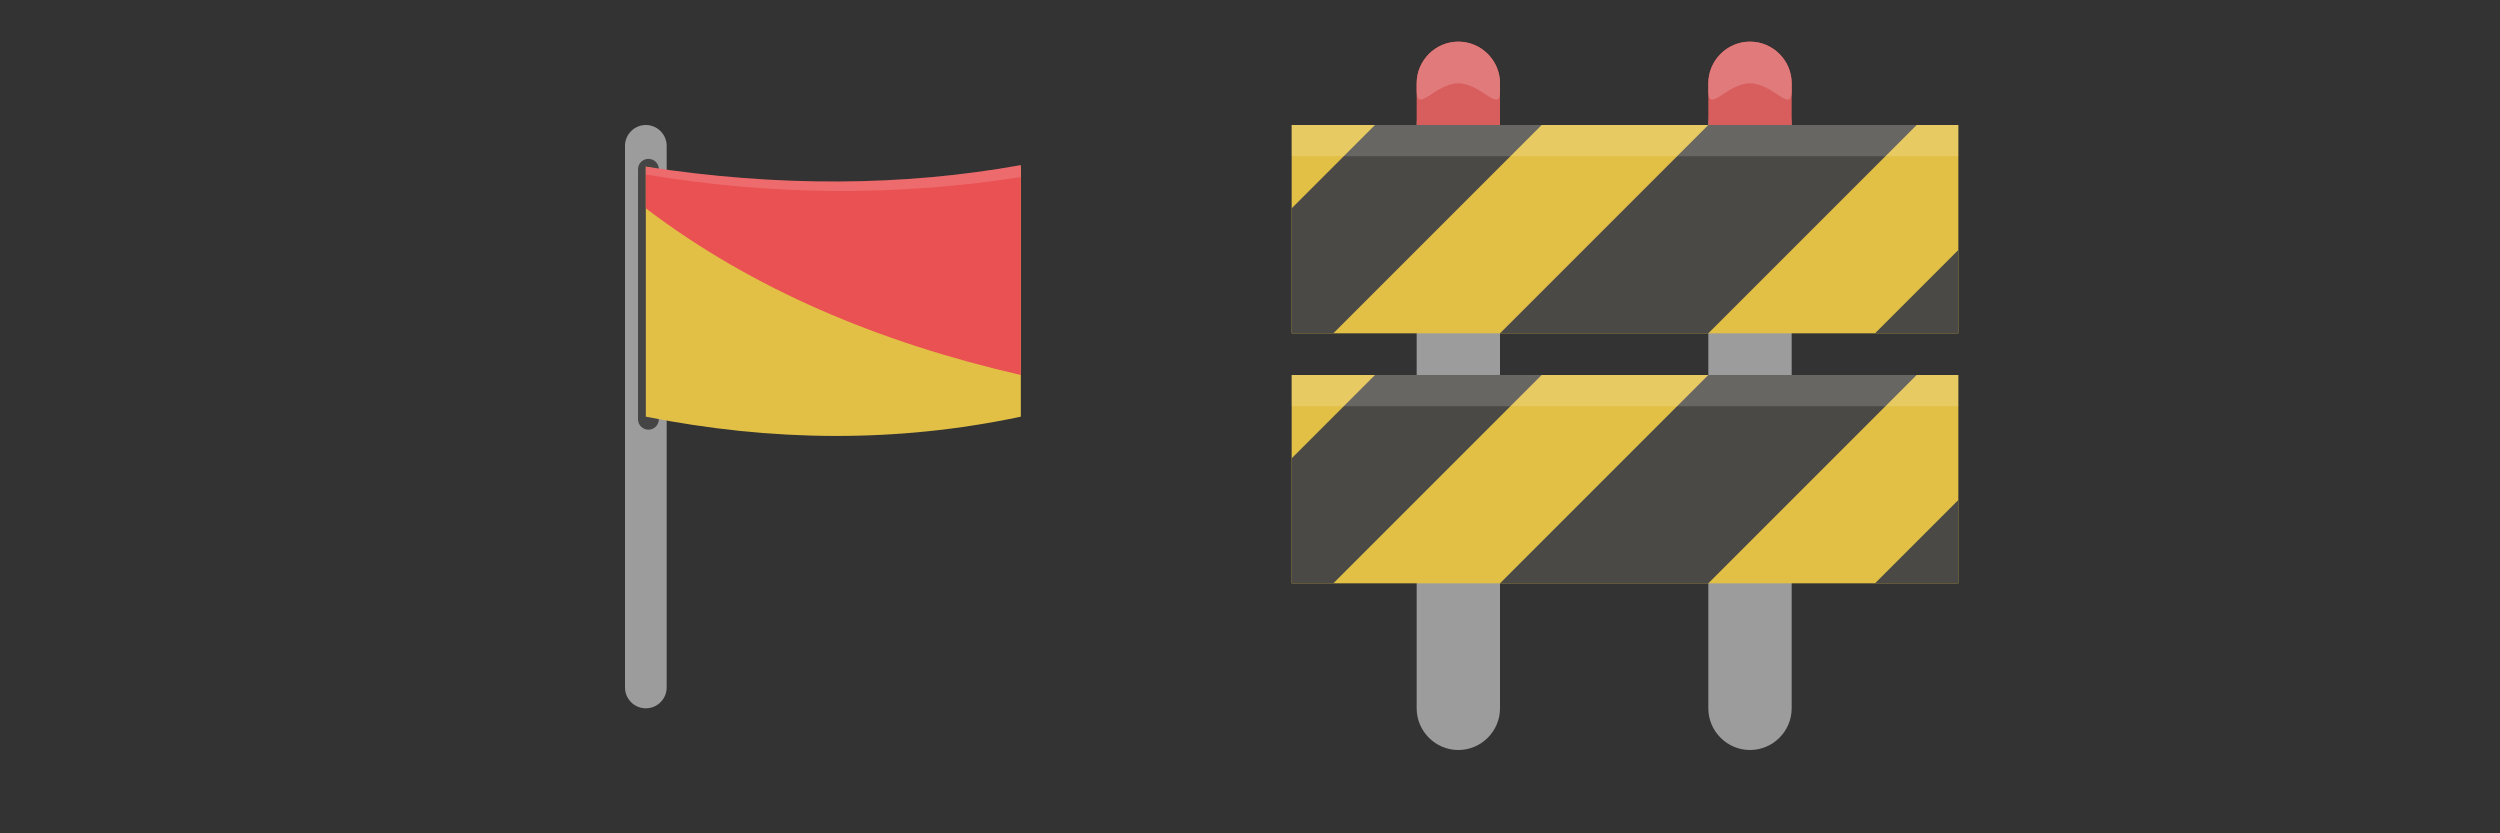 <?xml version="1.0" encoding="UTF-8" standalone="no"?>
<!DOCTYPE svg PUBLIC "-//W3C//DTD SVG 1.1//EN" "http://www.w3.org/Graphics/SVG/1.1/DTD/svg11.dtd">
<svg width="100%" height="100%" viewBox="0 0 960 320" version="1.1" xmlns="http://www.w3.org/2000/svg" xmlns:xlink="http://www.w3.org/1999/xlink" xml:space="preserve" xmlns:serif="http://www.serif.com/" style="fill-rule:evenodd;clip-rule:evenodd;stroke-linejoin:round;stroke-miterlimit:2;">
    <rect x="0" y="0" width="960" height="320" fill="#333333" stroke="none"/>
    <path d="M560,32C551.2,32 544,39.2 544,48L544,272C544,280.8 551.2,288 560,288C568.8,288 576,280.8 576,272L576,48C576,39.2 568.8,32 560,32Z" style="fill:rgb(156,156,156);fill-rule:nonzero;"/>
    <path d="M672,32C663.2,32 656,39.2 656,48L656,272C656,280.8 663.2,288 672,288C680.8,288 688,280.8 688,272L688,48C688,39.2 680.8,32 672,32Z" style="fill:rgb(156,156,156);fill-rule:nonzero;"/>
    <path d="M672,16C663.2,16 656,23.2 656,32L656,48C656,56.8 663.2,64 672,64C680.8,64 688,56.8 688,48L688,32C688,23.2 680.8,16 672,16Z" style="fill:rgb(216,93,93);fill-rule:nonzero;"/>
    <path d="M560,16C551.2,16 544,23.2 544,32L544,48C544,56.8 551.2,64 560,64C568.8,64 576,56.8 576,48L576,32C576,23.2 568.8,16 560,16Z" style="fill:rgb(216,93,93);fill-rule:nonzero;"/>
    <path d="M560,16C551.2,16 544,23.2 544,32L544,35C544,43.8 551.2,32 560,32C568.8,32 576,43.8 576,35L576,32C576,23.2 568.8,16 560,16Z" style="fill:rgb(225,122,122);fill-rule:nonzero;"/>
    <g transform="matrix(1,0,0,1,112,0)">
        <path d="M560,16C551.2,16 544,23.2 544,32L544,35C544,43.8 551.2,32 560,32C568.8,32 576,43.8 576,35L576,32C576,23.2 568.8,16 560,16Z" style="fill:rgb(225,122,122);fill-rule:nonzero;"/>
    </g>
    <rect x="496" y="48" width="256" height="80" style="fill:rgb(226,192,69);fill-rule:nonzero;"/>
    <g id="Root">
        <path d="M240,56L240,264C240,268.4 243.6,272 248,272C252.4,272 256,268.4 256,264L256,56C256,51.6 252.4,48 248,48C243.6,48 240,51.6 240,56Z" style="fill:rgb(156,156,156);fill-rule:nonzero;"/>
        <g transform="matrix(1,0,0,1,0,1)">
            <path d="M253,64C253,61.792 251.208,60 249,60C246.792,60 245,61.792 245,64L245,160C245,162.208 246.792,164 249,164C251.208,164 253,162.208 253,160L253,64Z" style="fill:rgb(69,69,69);"/>
        </g>
        <g transform="matrix(1,0,0,1,24,2.84217e-14)">
            <path d="M368,64C321.342,74.736 273.325,74.598 224,64L224,160C272.249,169.595 320.284,170.138 368,160L368,64Z" style="fill:rgb(226,192,69);"/>
        </g>
        <g transform="matrix(1,0,0,1,24,2.84217e-14)">
            <path d="M368,63.4C322.658,71.573 274.676,71.827 224,64L224,80C264.787,110.985 313.524,131.504 368,144L368,63.4Z" style="fill:rgb(234,81,83);fill-rule:nonzero;"/>
        </g>
        <g transform="matrix(1,0,0,1,24,2.84217e-14)">
            <path d="M368,63.4C322.658,71.573 274.676,71.827 224,64L224,67C272.445,75.119 320.444,75.437 368,68L368,63.4Z" style="fill:white;fill-opacity:0.15;fill-rule:nonzero;"/>
        </g>
    </g>
    <path d="M736,48L656,48L576,128L656,128L736,48Z" style="fill:rgb(75,73,69);fill-rule:nonzero;"/>
    <path d="M752,96L720,128L752,128" style="fill:rgb(75,73,69);fill-rule:nonzero;"/>
    <path d="M528,48L496,80L496,128L512,128L592,48L528,48Z" style="fill:rgb(75,73,69);fill-rule:nonzero;"/>
    <rect x="496" y="144" width="256" height="80" style="fill:rgb(226,192,69);fill-rule:nonzero;"/>
    <path d="M736,144L656,144L576,224L656,224L736,144Z" style="fill:rgb(75,73,69);fill-rule:nonzero;"/>
    <path d="M752,192L720,224L752,224" style="fill:rgb(75,73,69);fill-rule:nonzero;"/>
    <path d="M528,144L496,176L496,224L512,224L592,144L528,144Z" style="fill:rgb(75,73,69);fill-rule:nonzero;"/>
    <rect x="496" y="48" width="256" height="12" style="fill:white;fill-opacity:0.16;"/>
    <g transform="matrix(1,0,0,1,0,96)">
        <rect x="496" y="48" width="256" height="12" style="fill:white;fill-opacity:0.16;"/>
    </g>
</svg>
